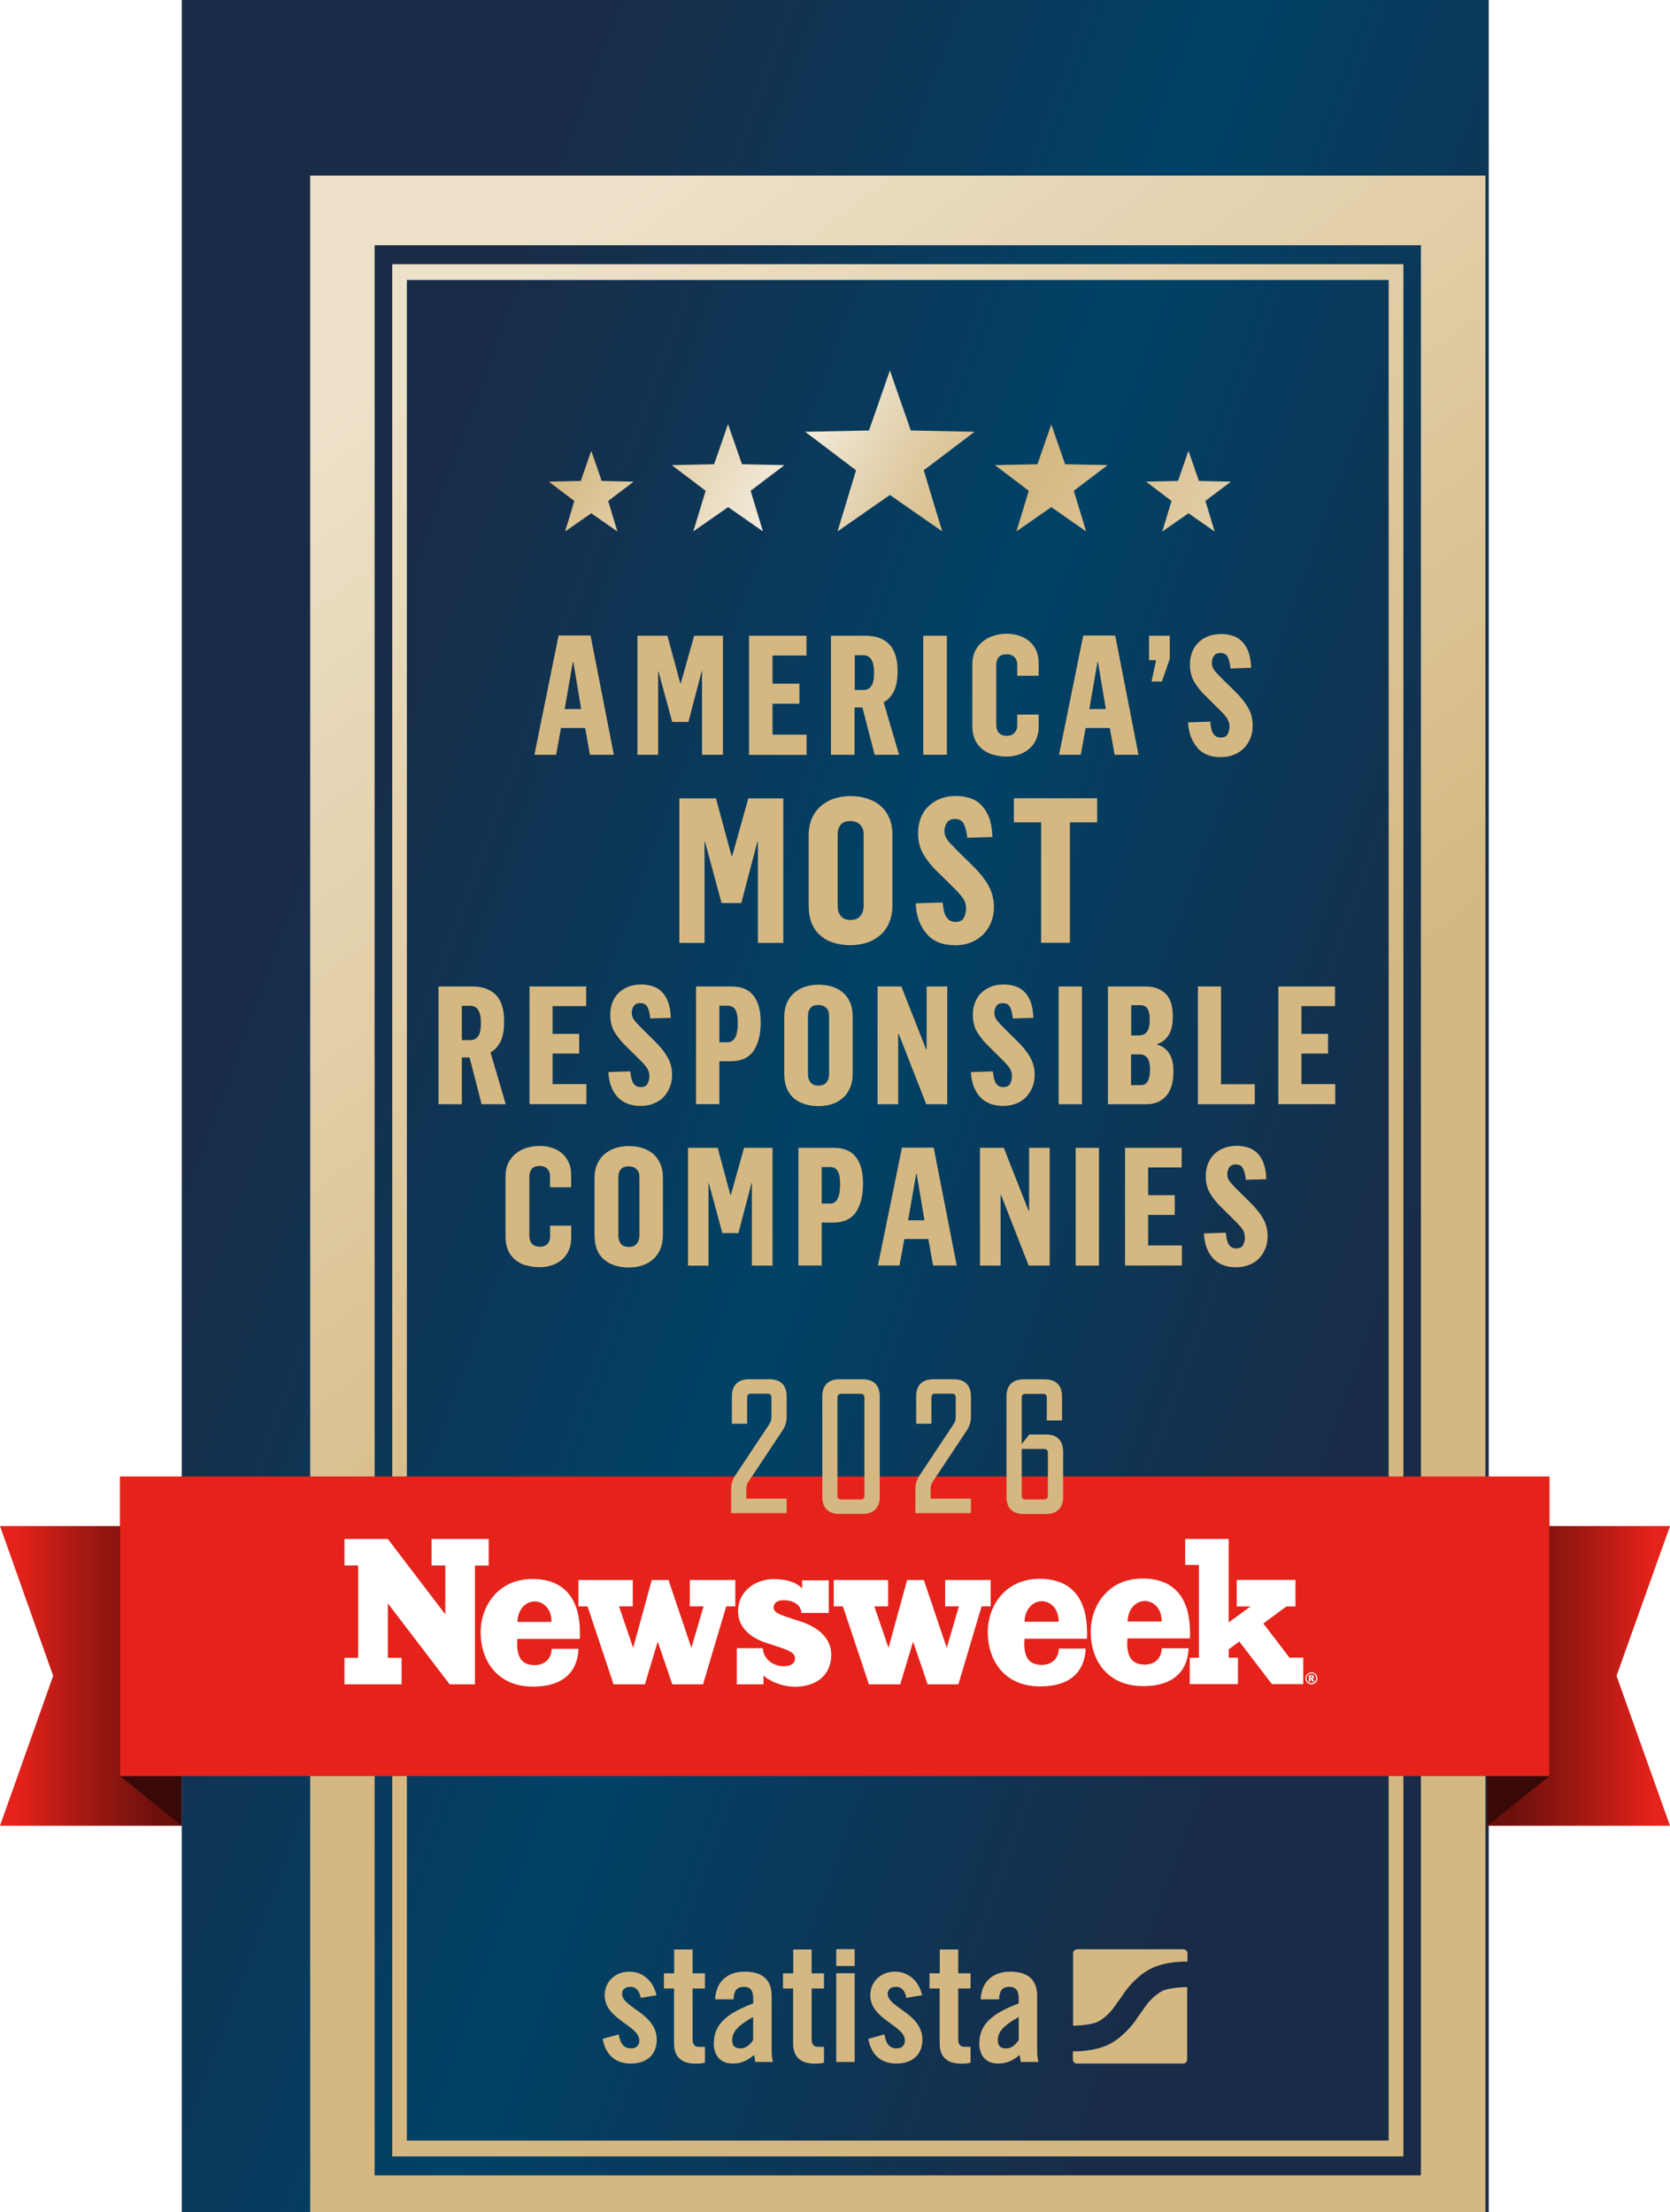 <?xml version="1.0" encoding="UTF-8"?>
<svg id="Layer_1" xmlns="http://www.w3.org/2000/svg" version="1.1" xmlns:xlink="http://www.w3.org/1999/xlink" viewBox="0 0 167.75 222.25">
  <!-- Generator: Adobe Illustrator 29.8.2, SVG Export Plug-In . SVG Version: 2.1.1 Build 3)  -->
  <defs>
    <style>
      .st0 {
        fill: url(#Unbenannter_Verlauf_3);
      }

      .st1 {
        filter: url(#drop-shadow-5);
      }

      .st2 {
        fill: #fff;
      }

      .st3 {
        filter: url(#drop-shadow-4);
      }

      .st4, .st5 {
        fill: #d5b881;
      }

      .st6 {
        fill: #390907;
      }

      .st7 {
        fill: url(#linear-gradient);
        filter: url(#drop-shadow-1);
      }

      .st8 {
        fill: url(#Unbenannter_Verlauf_105);
        filter: url(#drop-shadow-2);
      }

      .st9 {
        fill: #e5231b;
      }

      .st5 {
        filter: url(#drop-shadow-3);
      }

      .st10 {
        fill: url(#Unbenannter_Verlauf_4);
      }

      .st11 {
        fill: url(#BLP_2021_01);
      }
    </style>
    <linearGradient id="BLP_2021_01" x1="-9.77" y1="77.03" x2="177.58" y2="145.22" gradientUnits="userSpaceOnUse">
      <stop offset=".2" stop-color="#192c47"/>
      <stop offset=".5" stop-color="#004267"/>
      <stop offset=".8" stop-color="#192c47"/>
    </linearGradient>
    <linearGradient id="linear-gradient" x1="25.05" y1="32.82" x2="148.18" y2="196.65" gradientUnits="userSpaceOnUse">
      <stop offset="0" stop-color="#ede1c9"/>
      <stop offset=".53" stop-color="#d5b881"/>
      <stop offset="1" stop-color="#d5b881"/>
    </linearGradient>
    <filter id="drop-shadow-1" x="11.39" y="-1.39" width="157" height="247" filterUnits="userSpaceOnUse">
      <feOffset dx="6.28" dy="10.47"/>
      <feGaussianBlur result="blur" stdDeviation="6.28"/>
      <feFlood flood-color="#000" flood-opacity=".3"/>
      <feComposite in2="blur" operator="in"/>
      <feComposite in="SourceGraphic"/>
    </filter>
    <linearGradient id="Unbenannter_Verlauf_105" data-name="Unbenannter Verlauf 105" x1="57.44" y1="25.65" x2="109.77" y2="55.86" gradientUnits="userSpaceOnUse">
      <stop offset="0" stop-color="#d5b881"/>
      <stop offset=".14" stop-color="#e1cda6"/>
      <stop offset=".34" stop-color="#f2ead9"/>
      <stop offset=".38" stop-color="#ece1c9"/>
      <stop offset=".51" stop-color="#dfcaa2"/>
      <stop offset=".62" stop-color="#d7bd89"/>
      <stop offset=".68" stop-color="#d5b881"/>
      <stop offset="1" stop-color="#e2cda7"/>
    </linearGradient>
    <filter id="drop-shadow-2" x="37.7" y="19.92" width="103" height="50" filterUnits="userSpaceOnUse">
      <feOffset dx="5.51" dy="9.19"/>
      <feGaussianBlur result="blur1" stdDeviation="5.51"/>
      <feFlood flood-color="#000" flood-opacity=".3"/>
      <feComposite in2="blur1" operator="in"/>
      <feComposite in="SourceGraphic"/>
    </filter>
    <linearGradient id="Unbenannter_Verlauf_4" data-name="Unbenannter Verlauf 4" x1="0" y1="168.37" x2="18.25" y2="168.37" gradientUnits="userSpaceOnUse">
      <stop offset=".1" stop-color="#e5231b"/>
      <stop offset=".1" stop-color="#e4221a"/>
      <stop offset=".41" stop-color="#ad1a14"/>
      <stop offset=".67" stop-color="#86140f"/>
      <stop offset=".87" stop-color="#6d100d"/>
      <stop offset="1" stop-color="#650f0c"/>
    </linearGradient>
    <linearGradient id="Unbenannter_Verlauf_3" data-name="Unbenannter Verlauf 3" x1="149.4" y1="168.37" x2="167.75" y2="168.37" gradientUnits="userSpaceOnUse">
      <stop offset="0" stop-color="#650f0c"/>
      <stop offset=".13" stop-color="#6d100d"/>
      <stop offset=".33" stop-color="#86140f"/>
      <stop offset=".59" stop-color="#ad1a14"/>
      <stop offset=".9" stop-color="#e4221a"/>
      <stop offset=".9" stop-color="#e5231b"/>
    </linearGradient>
    <filter id="drop-shadow-3" x="42.24" y="177.46" width="96" height="48" filterUnits="userSpaceOnUse">
      <feOffset dx="6" dy="10"/>
      <feGaussianBlur result="blur2" stdDeviation="6"/>
      <feFlood flood-color="#000" flood-opacity=".3"/>
      <feComposite in2="blur2" operator="in"/>
      <feComposite in="SourceGraphic"/>
    </filter>
    <filter id="drop-shadow-4" x="54.21" y="119.43" width="72" height="52" filterUnits="userSpaceOnUse">
      <feOffset dx="6.34" dy="10.57"/>
      <feGaussianBlur result="blur3" stdDeviation="6.34"/>
      <feFlood flood-color="#000" flood-opacity=".3"/>
      <feComposite in2="blur3" operator="in"/>
      <feComposite in="SourceGraphic"/>
    </filter>
    <filter id="drop-shadow-5" x="27.93" y="48.15" width="122" height="95" filterUnits="userSpaceOnUse">
      <feOffset dx="5.1" dy="8.51"/>
      <feGaussianBlur result="blur4" stdDeviation="5.1"/>
      <feFlood flood-color="#000" flood-opacity=".3"/>
      <feComposite in2="blur4" operator="in"/>
      <feComposite in="SourceGraphic"/>
    </filter>
  </defs>
  <rect class="st11" x="18.26" width="131.28" height="222.25"/>
  <path class="st7" d="M24.88,7.17v207.91h118.05V7.17H24.88ZM136.45,208.09H31.35V14.17h105.1v193.92ZM134.69,206.18H33.12V16.07h101.57v190.1ZM34.59,204.59h98.62V17.66H34.59v186.92Z"/>
  <path class="st8" d="M83.87,28l2.11,6.06,6.41.13-5.11,3.87,1.86,6.14-5.26-3.66-5.26,3.66,1.86-6.14-5.11-3.87,6.41-.13,2.11-6.06ZM66.24,37.45l-4.27.09,3.4,2.58-1.24,4.08,3.5-2.44,3.5,2.44-1.24-4.08,3.4-2.58-4.27-.09-1.4-4.03-1.4,4.03ZM52.83,39.13l-3.21.07,2.56,1.94-.93,3.07,2.63-1.83,2.63,1.83-.93-3.07,2.56-1.94-3.21-.07-1.05-3.03-1.05,3.03ZM100.1,33.42l-1.4,4.03-4.27.09,3.4,2.58-1.24,4.08,3.5-2.44,3.5,2.44-1.24-4.08,3.4-2.58-4.27-.09-1.4-4.03ZM113.87,36.1l-1.05,3.03-3.21.07,2.56,1.94-.93,3.07,2.63-1.83,2.63,1.83-.93-3.07,2.56-1.94-3.21-.07-1.05-3.03Z"/>
  <polygon class="st10" points="0 183.43 18.25 183.43 18.25 153.32 0 153.32 5.34 168.37 0 183.43"/>
  <polygon class="st6" points="12.06 178.44 18.25 183.43 18.25 153.32 12.06 148.34 12.06 178.44"/>
  <polygon class="st0" points="167.75 183.43 149.4 183.43 149.4 153.32 167.75 153.32 162.38 168.37 167.75 183.43"/>
  <polygon class="st6" points="155.63 178.44 149.4 183.43 149.4 153.32 155.63 148.34 155.63 178.44"/>
  <rect class="st9" x="12.06" y="148.34" width="143.57" height="30.1"/>
  <path class="st2" d="M51.97,162.95h3.43c0-1.47-.96-2.06-1.68-2.06-.83,0-1.69.68-1.75,2.06M102.91,162.93h3.43c0-1.47-.96-2.06-1.68-2.06-.83,0-1.69.68-1.75,2.06M113.26,162.91h3.43c0-1.47-.96-2.06-1.68-2.06-.83,0-1.69.68-1.75,2.06M131.79,168.55s.03-.03.03-.06c0-.02,0-.04-.03-.06-.02-.01-.05-.02-.09-.02h-.07v.16h.07s.08,0,.1-.02M131.81,168.66s.04.02.06.03c.02.01.03.04.05.07,0,0,.04.07.1.19h-.19c-.06-.12-.1-.2-.12-.22-.02-.02-.04-.04-.06-.04,0,0-.01,0-.02,0v.26h-.15v-.65h.28c.08,0,.13.02.17.05.04.03.06.08.06.13,0,.04-.01.08-.04.11-.03.03-.06.06-.12.07M132.07,168.96c.1-.1.14-.21.14-.35s-.05-.25-.14-.35c-.09-.1-.21-.14-.34-.14s-.25.05-.35.14c-.09.09-.14.21-.14.35s.05.25.14.35c.1.09.21.14.35.14s.25-.05.34-.14M132.33,168.62c0,.11-.03.21-.08.3-.06.09-.13.17-.22.22-.09.05-.2.08-.3.08s-.21-.03-.3-.08c-.09-.05-.17-.13-.22-.22-.05-.09-.08-.19-.08-.3s.03-.21.08-.3c.06-.09.13-.17.22-.22.09-.06.19-.08.3-.08s.21.03.3.08c.09.05.17.13.22.22.05.09.08.2.08.3M130.92,169.2h-3.16l-3.27-4.28-1.07.79v.83h.93v2.66h-4.84v-2.65h.92v-9.32h-1.38v-2.61h4.37v8.38l2.19-1.6h-1.38v-2.67h5.9v2.67h-.92l-2.31,1.71,2.63,3.43h1.38v2.65ZM119.54,163.95c0,.21,0,.43-.02.66h-6.27c-.16,2.02.59,2.63,1.75,2.63.97,0,1.69-.63,1.69-1.64h2.7c-.06,1.77-1,3.8-4.57,3.8s-5.26-2.58-5.26-5.47c0-2.58,1.73-5.34,5.2-5.34s4.77,2.31,4.77,5.36M109.2,163.98c0,.21,0,.43-.02.66h-6.27c-.16,2.02.59,2.63,1.75,2.63.97,0,1.69-.63,1.69-1.64h2.7c-.06,1.77-1,3.8-4.57,3.8s-5.26-2.58-5.26-5.47c0-2.58,1.73-5.34,5.2-5.34s4.77,2.31,4.77,5.36M99.52,161.39h-.92l-2.33,7.83h-3.09l-1.46-4.29-1.29,4.29h-3.15l-2.61-7.83h-.92v-2.65h5.46v2.65h-1.38l1.42,4.17,1.87-6.82h1.68l2.3,6.82,1.22-4.17h-1.38v-2.65h4.57v2.65ZM77.71,161.5c0,.37.29.62,1.32.95l1.48.49c1.36.45,2.99,1.46,2.99,3.3,0,2.17-1.63,3.22-3.63,3.22-1.59,0-2.85-.78-3.18-1.13v.89h-2.68v-3.63h2.61c.08,1.18,1.13,1.81,2.1,1.81.78,0,1.14-.33,1.14-.74,0-.49-.29-.76-1.61-1.18l-1.3-.43c-1.32-.43-2.81-1.4-2.81-3.16,0-2.15,1.9-3.24,3.53-3.24s2.49.47,2.9.94v-.82h2.68v3.28h-2.75c-.04-.89-.91-1.28-1.78-1.28-.68,0-1.01.31-1.01.74M73.87,161.39h-.92l-2.33,7.83h-3.09l-1.46-4.29-1.29,4.29h-3.15l-2.61-7.83h-.92v-2.65h5.46v2.65h-1.38l1.42,4.17,1.87-6.82h1.68l2.3,6.82,1.22-4.17h-1.38v-2.65h4.57v2.65ZM58.26,164c0,.21,0,.43-.02.66h-6.27c-.16,2.02.59,2.63,1.75,2.63.97,0,1.69-.63,1.69-1.64h2.7c-.06,1.77-1,3.8-4.57,3.8s-5.26-2.58-5.26-5.47c0-2.58,1.73-5.34,5.2-5.34s4.77,2.31,4.77,5.36M49.09,157.29h-1.38v11.93h-2.54l-6.21-8.13v5.47h1.38v2.66h-5.74v-2.66h1.38v-9.28h-1.38v-2.66h4.36l5.77,7.57v-4.91h-1.38v-2.66h5.74v2.66Z"/>
  <path class="st5" d="M58.36,190.72c-.13-.71-.46-1.11-1.06-1.11-.48,0-.81.25-.81.71,0,1.39,3.48,1.95,3.48,4.6,0,1.59-1.09,2.4-2.6,2.4-1.62,0-2.55-.93-2.83-2.48l1.62-.45c.12.75.38,1.41,1.23,1.41.48,0,.83-.28.83-.78,0-1.54-3.48-2.12-3.48-4.55,0-1.41,1.09-2.38,2.48-2.38s2.43.98,2.72,2.37l-1.57.26ZM60.69,189.78v-1.52h1.03v-2.4h1.85v2.4h1.24v1.52h-1.24v5.13c0,.46.2.73.63.73h.61v1.59c-.25.07-.46.1-.93.1-1.39,0-2.17-.65-2.17-2v-5.55h-1.03ZM65.83,190.87c.1-1.8,1.24-2.78,2.98-2.78s2.7.79,2.7,2.42v5.71c0,.28.07.65.12.94h-1.77c-.02-.25-.08-.48-.1-.7-.7.56-1.28.86-2.17.86-1.26,0-1.89-.86-1.89-2,0-1.95,1.29-3.03,3.96-4.04v-.53c0-.75-.3-1.14-.91-1.14-.84,0-1.03.5-1.06,1.26h-1.85ZM69.65,192.64c-1.69.96-2.1,1.57-2.1,2.35,0,.58.3.81.86.81.51,0,.93-.38,1.24-.83v-2.33ZM72.65,189.78v-1.52h1.03v-2.4h1.85v2.4h1.24v1.52h-1.24v5.13c0,.46.2.73.63.73h.61v1.59c-.25.07-.46.1-.93.1-1.39,0-2.17-.65-2.17-2v-5.55h-1.03ZM78,187.52v-1.69h1.85v1.69h-1.85ZM78,197.16v-8.91h1.85v8.91h-1.85ZM85.04,190.72c-.13-.71-.46-1.11-1.06-1.11-.48,0-.81.25-.81.71,0,1.39,3.48,1.95,3.48,4.6,0,1.59-1.09,2.4-2.6,2.4-1.62,0-2.55-.93-2.83-2.48l1.62-.45c.12.75.38,1.41,1.23,1.41.48,0,.83-.28.83-.78,0-1.54-3.48-2.12-3.48-4.55,0-1.41,1.09-2.38,2.48-2.38s2.43.98,2.72,2.37l-1.57.26ZM87.37,189.78v-1.52h1.03v-2.4h1.85v2.4h1.24v1.52h-1.24v5.13c0,.46.2.73.63.73h.61v1.59c-.25.07-.46.1-.93.1-1.39,0-2.17-.65-2.17-2v-5.55h-1.03ZM92.5,190.87c.1-1.8,1.24-2.78,2.98-2.78s2.7.79,2.7,2.42v5.71c0,.28.07.65.12.94h-1.77c-.02-.25-.08-.48-.1-.7-.7.56-1.28.86-2.17.86-1.26,0-1.89-.86-1.89-2,0-1.95,1.29-3.03,3.96-4.04v-.53c0-.75-.3-1.14-.91-1.14-.84,0-1.03.5-1.06,1.26h-1.85ZM96.33,192.64c-1.69.96-2.1,1.57-2.1,2.35,0,.58.3.81.86.81.51,0,.93-.38,1.24-.83v-2.33ZM112.87,185.84h-10.68c-.22,0-.4.18-.4.4v7.28s.04,0,.06,0c0,0,1.73-.03,2.47-.42.92-.48,1.6-1.46,1.6-1.46.17-.25.36-.53.43-.61.06-.09.12-.17.14-.19.02-.02.09-.12.13-.18.04-.06.22-.31.39-.57,0,0,1.04-1.5,2.52-2.27,1.6-.83,3.72-.74,3.72-.74.01,0,.02,0,.03,0v-.83c0-.22-.18-.4-.4-.4ZM110.69,190.07c-.92.48-1.6,1.46-1.6,1.46-.17.25-.37.53-.43.61-.06.09-.12.17-.14.19-.02.02-.09.12-.13.18-.04.06-.22.31-.39.57,0,0-1.04,1.5-2.52,2.27-1.53.8-3.54.75-3.71.74v.83c0,.22.18.4.4.4h10.68c.22,0,.4-.18.4-.4v-7.29s-.07.01-.1.01c0,0-1.73.03-2.47.42Z"/>
  <g class="st3">
    <path class="st4" d="M67.1,139.05c0-.5.13-.94.4-1.36l3.44-5.18c.13-.19.21-.42.21-.67v-2.01c0-.25-.13-.38-.38-.38h-1.68c-.25,0-.38.13-.38.38v2.64h-1.53v-2.75c0-1.11.61-1.72,1.72-1.72h2.06c1.11,0,1.72.61,1.72,1.72v2.04c0,.5-.13.94-.4,1.36l-3.44,5.18c-.13.19-.21.42-.21.67v1.03h4.05v1.45h-5.58v-2.41Z"/>
    <path class="st4" d="M76.26,139.81v-10.09c0-1.11.61-1.72,1.72-1.72h2.33c1.11,0,1.72.61,1.72,1.72v10.09c0,1.11-.61,1.72-1.72,1.72h-2.33c-1.11,0-1.72-.61-1.72-1.72ZM80.11,140.08c.25,0,.38-.13.38-.38v-9.86c0-.25-.13-.38-.38-.38h-1.95c-.25,0-.38.13-.38.38v9.86c0,.25.13.38.38.38h1.95Z"/>
    <path class="st4" d="M85.61,139.05c0-.5.13-.94.4-1.36l3.44-5.18c.13-.19.21-.42.21-.67v-2.01c0-.25-.13-.38-.38-.38h-1.68c-.25,0-.38.13-.38.38v2.64h-1.53v-2.75c0-1.11.61-1.72,1.72-1.72h2.06c1.11,0,1.72.61,1.72,1.72v2.04c0,.5-.13.94-.4,1.36l-3.44,5.18c-.13.19-.21.42-.21.67v1.03h4.05v1.45h-5.58v-2.41Z"/>
    <path class="st4" d="M94.76,129.73c0-1.11.61-1.72,1.72-1.72h2.14c1.11,0,1.72.61,1.72,1.72v2.41h-1.53v-2.29c0-.25-.13-.38-.38-.38h-1.76c-.25,0-.38.13-.38.38v4.66l.76-.96h1.68c1.11,0,1.72.61,1.72,1.72v4.55c0,1.11-.61,1.72-1.72,1.72h-2.25c-1.11,0-1.72-.61-1.72-1.72v-10.09ZM96.67,140.08h1.87c.25,0,.38-.13.38-.38v-4.32c0-.25-.13-.38-.38-.38h-2.25v4.7c0,.25.13.38.38.38Z"/>
  </g>
  <g class="st1">
    <path class="st4" d="M51,55.34h3.22l2.34,11.98h-2.4l-.48-2.69h-2.43l-.49,2.69h-2.18l2.43-11.98ZM53.28,62.73l-.79-4.72h-.05l-.82,4.72h1.66Z"/>
    <path class="st4" d="M58.92,55.36h3.02l1.29,4.76h.06l1.34-4.76h2.89v11.96h-2.1v-8.41h-.03l-1.34,5.11h-1.63l-1.38-5.09h-.03v8.39h-2.08v-11.96Z"/>
    <path class="st4" d="M70.15,55.36h5.76v1.99h-3.41v2.83h2.7v2.01h-2.7v3.11h3.42v2.03h-5.78v-11.96Z"/>
    <path class="st4" d="M78.39,55.36h3.44c1.02,0,1.82.28,2.38.85s.85,1.46.85,2.69c0,.88-.13,1.57-.38,2.06-.26.51-.6.87-1.02,1.09l1.55,5.27h-2.45l-1.23-4.75h-.79v4.75h-2.37v-11.96ZM81.63,60.81c.34,0,.61-.13.79-.39.19-.26.28-.71.28-1.37,0-1.15-.36-1.73-1.09-1.73h-.85v3.49h.87Z"/>
    <path class="st4" d="M87.64,55.36h2.37v11.96h-2.37v-11.96Z"/>
    <path class="st4" d="M94.64,67.32c-.41-.13-.77-.32-1.09-.58-.32-.26-.56-.58-.73-.97-.17-.39-.25-.85-.25-1.38v-6.13c0-.51.09-.95.26-1.32s.42-.69.75-.97c.32-.27.69-.47,1.1-.6.44-.14.89-.21,1.35-.21s.86.07,1.25.2c.4.13.74.32,1.02.56.29.25.52.55.68.91.17.37.25.78.25,1.23v1.32h-2.15v-1.12c0-.32-.1-.57-.29-.76-.19-.19-.44-.28-.77-.28-.37,0-.63.1-.8.3-.17.2-.25.46-.25.79v5.97c0,.37.09.65.27.84.19.2.45.3.8.3.31,0,.56-.1.75-.29s.29-.44.29-.75v-1.1h2.15v1.23c0,.47-.08.89-.25,1.26-.16.37-.39.68-.68.93-.3.27-.64.46-1.02.59-.41.14-.83.21-1.27.21-.49,0-.95-.07-1.37-.2Z"/>
    <path class="st4" d="M103.7,55.34h3.22l2.34,11.98h-2.4l-.48-2.69h-2.43l-.49,2.69h-2.18l2.43-11.98ZM105.98,62.73l-.79-4.72h-.05l-.82,4.72h1.66Z"/>
    <path class="st4" d="M111.03,57.81h-.71v-2.45h2.08v2.33l-.79,2.27h-1.04l.46-2.15Z"/>
    <path class="st4" d="M115.17,66.59c-.56-.62-.87-1.46-.93-2.53l2.22-.07c.04.27.07.45.08.56.04.21.09.39.16.52.08.16.19.28.31.38.13.09.3.14.52.14.34,0,.57-.12.69-.35.12-.24.18-.49.18-.75,0-.33-.1-.63-.29-.9-.19-.26-.46-.56-.81-.89l-1.14-1.13c-.52-.48-.94-.99-1.27-1.53-.31-.51-.46-1.1-.46-1.77,0-.43.06-.82.19-1.18.13-.38.33-.71.59-.98.27-.28.6-.51.99-.67.4-.17.87-.25,1.4-.25.36,0,.72.05,1.08.16.37.11.68.29.94.55.28.27.5.62.67,1.04.16.42.26.97.29,1.64l-2.08.07c-.04-.43-.12-.79-.26-1.11-.13-.3-.38-.45-.75-.45-.29,0-.51.1-.65.29-.14.2-.21.44-.21.72,0,.31.13.62.4.92.25.28.53.57.83.86l1.06,1.04c.57.55,1.02,1.1,1.34,1.65.32.55.47,1.16.47,1.83,0,.44-.07.85-.22,1.23s-.36.72-.64,1.01c-.27.28-.61.51-1.01.67-.39.16-.84.25-1.34.25-1.01,0-1.79-.31-2.35-.93Z"/>
    <path class="st4" d="M63.15,71.7h3.67l1.56,5.78h.07l1.62-5.78h3.51v14.52h-2.55v-10.2h-.04l-1.63,6.2h-1.98l-1.67-6.18h-.04v10.18h-2.53v-14.52Z"/>
    <path class="st4" d="M78.62,86.2c-.52-.16-.96-.4-1.33-.74-.38-.33-.66-.74-.86-1.23-.2-.5-.3-1.08-.3-1.76v-7.04c0-.67.11-1.24.32-1.71.22-.5.52-.91.89-1.23.39-.34.84-.6,1.33-.76.53-.17,1.09-.26,1.67-.26s1.13.08,1.64.24c.52.17.97.4,1.33.71.38.32.68.72.9,1.21.22.49.33,1.07.33,1.75v7.05c0,.67-.11,1.26-.33,1.77-.22.51-.52.93-.9,1.25-.4.34-.85.59-1.34.75-.54.17-1.09.25-1.65.25-.6,0-1.17-.08-1.71-.25ZM81.32,83.52c.22-.27.33-.6.33-.99v-7.23c0-.42-.12-.75-.37-.97-.25-.23-.57-.35-.96-.35-.44,0-.77.12-.97.37-.21.25-.31.57-.31.97v7.19c0,.42.11.76.32,1.01.22.27.55.4.98.4s.76-.13.97-.4Z"/>
    <path class="st4" d="M88,85.32c-.68-.75-1.06-1.77-1.12-3.07l2.7-.09c.05.32.08.55.1.68.05.26.11.47.2.64.1.19.23.34.38.46.15.11.36.17.63.17.41,0,.69-.14.83-.43.15-.29.22-.59.22-.92,0-.4-.12-.77-.36-1.09-.23-.32-.56-.68-.98-1.08l-1.38-1.37c-.63-.58-1.14-1.2-1.54-1.86-.37-.62-.56-1.33-.56-2.15,0-.52.08-1,.23-1.43.16-.46.4-.86.72-1.19.32-.34.73-.62,1.2-.82.49-.21,1.06-.31,1.7-.31.44,0,.88.07,1.31.2.44.13.83.35,1.14.67.34.33.61.75.82,1.26.2.51.31,1.17.35,1.99l-2.53.08c-.05-.52-.15-.96-.32-1.34-.16-.36-.46-.55-.92-.55-.36,0-.62.12-.79.35-.17.25-.26.54-.26.88,0,.38.16.75.49,1.11.31.34.64.69,1,1.04l1.28,1.26c.7.67,1.24,1.34,1.62,2,.38.67.58,1.41.58,2.22,0,.53-.09,1.03-.27,1.49-.18.46-.44.87-.78,1.22-.33.34-.74.62-1.22.82-.48.2-1.02.3-1.62.3-1.23,0-2.18-.37-2.85-1.12Z"/>
    <path class="st4" d="M99.49,74.11h-2.75v-2.42h8.37v2.42h-2.74v12.1h-2.89v-12.1Z"/>
    <path class="st4" d="M38.94,90.6h3.4c1.01,0,1.8.28,2.36.84.56.56.84,1.45.84,2.66,0,.87-.12,1.55-.37,2.04-.25.5-.59.86-1,1.08l1.53,5.21h-2.42l-1.21-4.7h-.78v4.7h-2.34v-11.83ZM42.14,95.99c.34,0,.6-.13.79-.39.18-.25.28-.7.28-1.35,0-1.14-.36-1.71-1.08-1.71h-.84v3.45h.86Z"/>
    <path class="st4" d="M48.08,90.6h5.7v1.97h-3.37v2.79h2.67v1.98h-2.67v3.07h3.39v2.01h-5.71v-11.83Z"/>
    <path class="st4" d="M56.93,101.7c-.56-.61-.86-1.44-.92-2.5l2.2-.07c.04.26.06.45.08.55.04.21.09.38.16.52.08.16.18.28.31.37s.29.14.51.14c.33,0,.56-.12.68-.35.12-.23.18-.48.18-.75,0-.33-.1-.63-.29-.89-.19-.26-.46-.55-.8-.88l-1.13-1.12c-.51-.47-.93-.98-1.26-1.51-.3-.5-.45-1.09-.45-1.75,0-.42.06-.81.19-1.17.13-.37.32-.7.58-.97.26-.28.59-.5.98-.67.4-.17.86-.25,1.39-.25.36,0,.71.05,1.07.16.36.11.67.29.93.54.28.27.5.61.66,1.03.16.42.26.96.28,1.62l-2.06.06c-.04-.42-.12-.79-.26-1.09-.13-.3-.38-.45-.75-.45-.29,0-.5.09-.64.28-.14.2-.21.44-.21.71,0,.31.13.61.4.91.25.28.52.56.82.85l1.04,1.03c.57.55,1.01,1.09,1.32,1.63.31.54.47,1.15.47,1.81,0,.43-.07.84-.22,1.21s-.36.71-.63,1c-.27.28-.6.5-1,.66-.39.16-.83.24-1.32.24-1,0-1.77-.31-2.33-.92Z"/>
    <path class="st4" d="M64.82,90.6h3.58c.98,0,1.71.31,2.19.92.48.62.72,1.52.72,2.69s-.24,2.16-.71,2.85c-.48.7-1.24,1.05-2.28,1.05h-1.16v4.31h-2.34v-11.83ZM67.97,96.21c.7,0,1.04-.65,1.04-1.95,0-.59-.08-1.02-.23-1.3-.16-.29-.43-.43-.79-.43h-.83v3.67h.81Z"/>
    <path class="st4" d="M75.71,102.41c-.42-.13-.78-.33-1.09-.6-.31-.27-.54-.6-.7-1-.16-.41-.24-.88-.24-1.43v-5.74c0-.55.09-1.01.26-1.39.18-.41.43-.74.73-1,.32-.28.68-.49,1.09-.62.43-.14.89-.21,1.36-.21s.92.06,1.34.19c.43.13.79.33,1.09.58.31.26.55.59.73.99.18.4.27.88.27,1.43v5.74c0,.55-.09,1.03-.27,1.44-.18.42-.42.76-.73,1.02-.32.28-.69.48-1.09.61-.44.14-.89.2-1.34.2-.49,0-.96-.07-1.39-.2ZM77.91,100.23c.18-.22.27-.49.27-.81v-5.89c0-.35-.1-.61-.3-.79-.21-.19-.46-.28-.78-.28-.36,0-.63.1-.79.3-.17.2-.25.46-.25.79v5.86c0,.34.09.62.26.83.18.22.45.32.8.32s.62-.11.79-.32Z"/>
    <path class="st4" d="M83.05,90.6h2.39l2.49,6.32h.05v-6.32h2.07v11.83h-2.11l-2.77-7.08h-.05v7.08h-2.07v-11.83Z"/>
    <path class="st4" d="M93.35,101.7c-.56-.61-.86-1.44-.92-2.5l2.2-.07c.04.26.06.45.08.55.04.21.09.38.16.52.08.16.18.28.31.37s.29.14.51.14c.33,0,.56-.12.68-.35.12-.23.18-.48.18-.75,0-.33-.1-.63-.29-.89-.19-.26-.46-.55-.8-.88l-1.13-1.12c-.51-.47-.93-.98-1.26-1.51-.3-.5-.45-1.09-.45-1.75,0-.42.06-.81.19-1.17.13-.37.32-.7.58-.97.26-.28.59-.5.98-.67.4-.17.86-.25,1.39-.25.36,0,.71.05,1.07.16.36.11.67.29.93.54.28.27.5.61.66,1.03.16.42.26.96.28,1.62l-2.06.06c-.04-.42-.12-.79-.26-1.09-.13-.3-.38-.45-.75-.45-.29,0-.5.09-.64.28-.14.2-.21.44-.21.71,0,.31.13.61.4.91.25.28.52.56.82.85l1.04,1.03c.57.55,1.01,1.09,1.32,1.63.31.54.47,1.15.47,1.81,0,.43-.07.84-.22,1.21s-.36.71-.63,1c-.27.28-.6.5-1,.66-.39.16-.83.24-1.32.24-1,0-1.77-.31-2.33-.92Z"/>
    <path class="st4" d="M101.24,90.6h2.34v11.83h-2.34v-11.83Z"/>
    <path class="st4" d="M106.19,90.6h3.78c.85,0,1.52.24,2.01.72.49.48.73,1.25.73,2.3,0,.82-.15,1.45-.44,1.89-.29.44-.66.73-1.13.86v.07c.52.15.92.44,1.2.88.29.45.43,1.04.43,1.77,0,1.15-.25,1.99-.75,2.53-.5.54-1.15.81-1.95.81h-3.88v-11.83ZM109.36,95.51c.33,0,.58-.13.76-.38.18-.25.27-.66.27-1.21,0-.5-.08-.87-.23-1.09-.16-.23-.39-.35-.67-.35h-.96v3.04h.84ZM109.48,100.52c.32,0,.56-.14.71-.41.15-.27.23-.66.23-1.16,0-.55-.09-.94-.27-1.17-.19-.24-.44-.36-.76-.36h-.88v3.09h.96Z"/>
    <path class="st4" d="M115.22,90.6h2.33v9.82h3.39v2.01h-5.71v-11.83Z"/>
    <path class="st4" d="M123.3,90.6h5.7v1.97h-3.37v2.79h2.67v1.98h-2.67v3.07h3.39v2.01h-5.71v-11.83Z"/>
    <path class="st4" d="M47.73,118.63c-.41-.12-.76-.32-1.08-.58-.31-.25-.55-.57-.72-.96s-.25-.84-.25-1.36v-6.06c0-.5.09-.94.26-1.3s.42-.69.74-.96c.32-.26.68-.46,1.09-.59.43-.13.88-.2,1.34-.2s.85.06,1.24.19c.39.13.73.31,1,.55.29.25.51.55.67.9.17.37.25.77.25,1.21v1.3h-2.12v-1.11c0-.31-.09-.56-.28-.75-.18-.18-.44-.28-.76-.28-.36,0-.63.1-.79.3-.17.2-.25.46-.25.78v5.91c0,.36.09.64.27.83.18.2.45.3.79.3.31,0,.56-.09.75-.28s.28-.44.28-.75v-1.09h2.12v1.22c0,.46-.08.88-.24,1.25-.16.36-.39.67-.67.92-.3.26-.63.46-1.01.58-.41.14-.82.2-1.26.2-.49,0-.94-.07-1.35-.19Z"/>
    <path class="st4" d="M56.65,118.62c-.42-.13-.78-.33-1.09-.6-.31-.27-.54-.6-.7-1-.16-.41-.24-.88-.24-1.43v-5.74c0-.55.09-1.01.26-1.39.18-.41.43-.74.73-1,.32-.28.68-.49,1.09-.62.43-.14.89-.21,1.36-.21s.92.06,1.34.19c.43.13.79.33,1.09.58.31.26.55.59.73.99.18.4.27.88.27,1.43v5.74c0,.55-.09,1.03-.27,1.44-.18.42-.42.76-.73,1.02-.32.28-.69.48-1.09.61-.44.14-.89.2-1.34.2-.49,0-.96-.07-1.39-.2ZM58.86,116.44c.18-.22.27-.49.27-.81v-5.89c0-.35-.1-.61-.3-.79-.21-.19-.46-.28-.78-.28-.36,0-.63.1-.79.3-.17.2-.25.46-.25.79v5.86c0,.34.09.62.26.83.18.22.45.32.8.32s.62-.11.79-.32Z"/>
    <path class="st4" d="M64,106.81h2.99l1.27,4.71h.06l1.32-4.71h2.86v11.83h-2.07v-8.31h-.03l-1.33,5.05h-1.61l-1.36-5.03h-.03v8.3h-2.06v-11.83Z"/>
    <path class="st4" d="M75.1,106.81h3.58c.98,0,1.71.31,2.19.92.48.62.72,1.52.72,2.69s-.24,2.16-.71,2.85c-.48.7-1.24,1.05-2.28,1.05h-1.16v4.31h-2.34v-11.83ZM78.25,112.42c.7,0,1.04-.65,1.04-1.95,0-.59-.08-1.02-.23-1.3-.16-.29-.43-.43-.79-.43h-.83v3.67h.81Z"/>
    <path class="st4" d="M85.51,106.79h3.18l2.31,11.84h-2.37l-.48-2.66h-2.41l-.49,2.66h-2.16l2.41-11.84ZM87.76,114.09l-.78-4.67h-.05l-.81,4.67h1.64Z"/>
    <path class="st4" d="M93.34,106.81h2.39l2.49,6.32h.05v-6.32h2.07v11.83h-2.11l-2.77-7.08h-.05v7.08h-2.07v-11.83Z"/>
    <path class="st4" d="M102.95,106.81h2.34v11.83h-2.34v-11.83Z"/>
    <path class="st4" d="M107.9,106.81h5.7v1.97h-3.37v2.79h2.67v1.98h-2.67v3.07h3.39v2.01h-5.71v-11.83Z"/>
    <path class="st4" d="M116.75,117.91c-.56-.61-.86-1.44-.92-2.5l2.2-.07c.04.26.06.45.08.55.04.21.09.38.16.52.08.16.18.28.31.37s.29.14.51.14c.33,0,.56-.12.68-.35.12-.23.18-.48.18-.75,0-.33-.1-.63-.29-.89-.19-.26-.46-.55-.8-.88l-1.13-1.12c-.51-.47-.93-.98-1.26-1.51-.3-.5-.45-1.09-.45-1.75,0-.42.06-.81.19-1.17.13-.37.32-.7.58-.97.26-.28.59-.5.98-.67.4-.17.86-.25,1.39-.25.36,0,.71.05,1.07.16.36.11.67.29.93.54.28.27.5.61.66,1.03.16.42.26.96.28,1.62l-2.06.06c-.04-.42-.12-.79-.26-1.09-.13-.3-.38-.45-.75-.45-.29,0-.5.09-.64.28-.14.2-.21.44-.21.71,0,.31.13.61.4.91.25.28.52.56.82.85l1.04,1.03c.57.55,1.01,1.09,1.32,1.63.31.54.47,1.15.47,1.81,0,.43-.07.84-.22,1.21s-.36.71-.63,1c-.27.28-.6.5-1,.66-.39.16-.83.24-1.32.24-1,0-1.77-.31-2.33-.92Z"/>
  </g>
</svg>